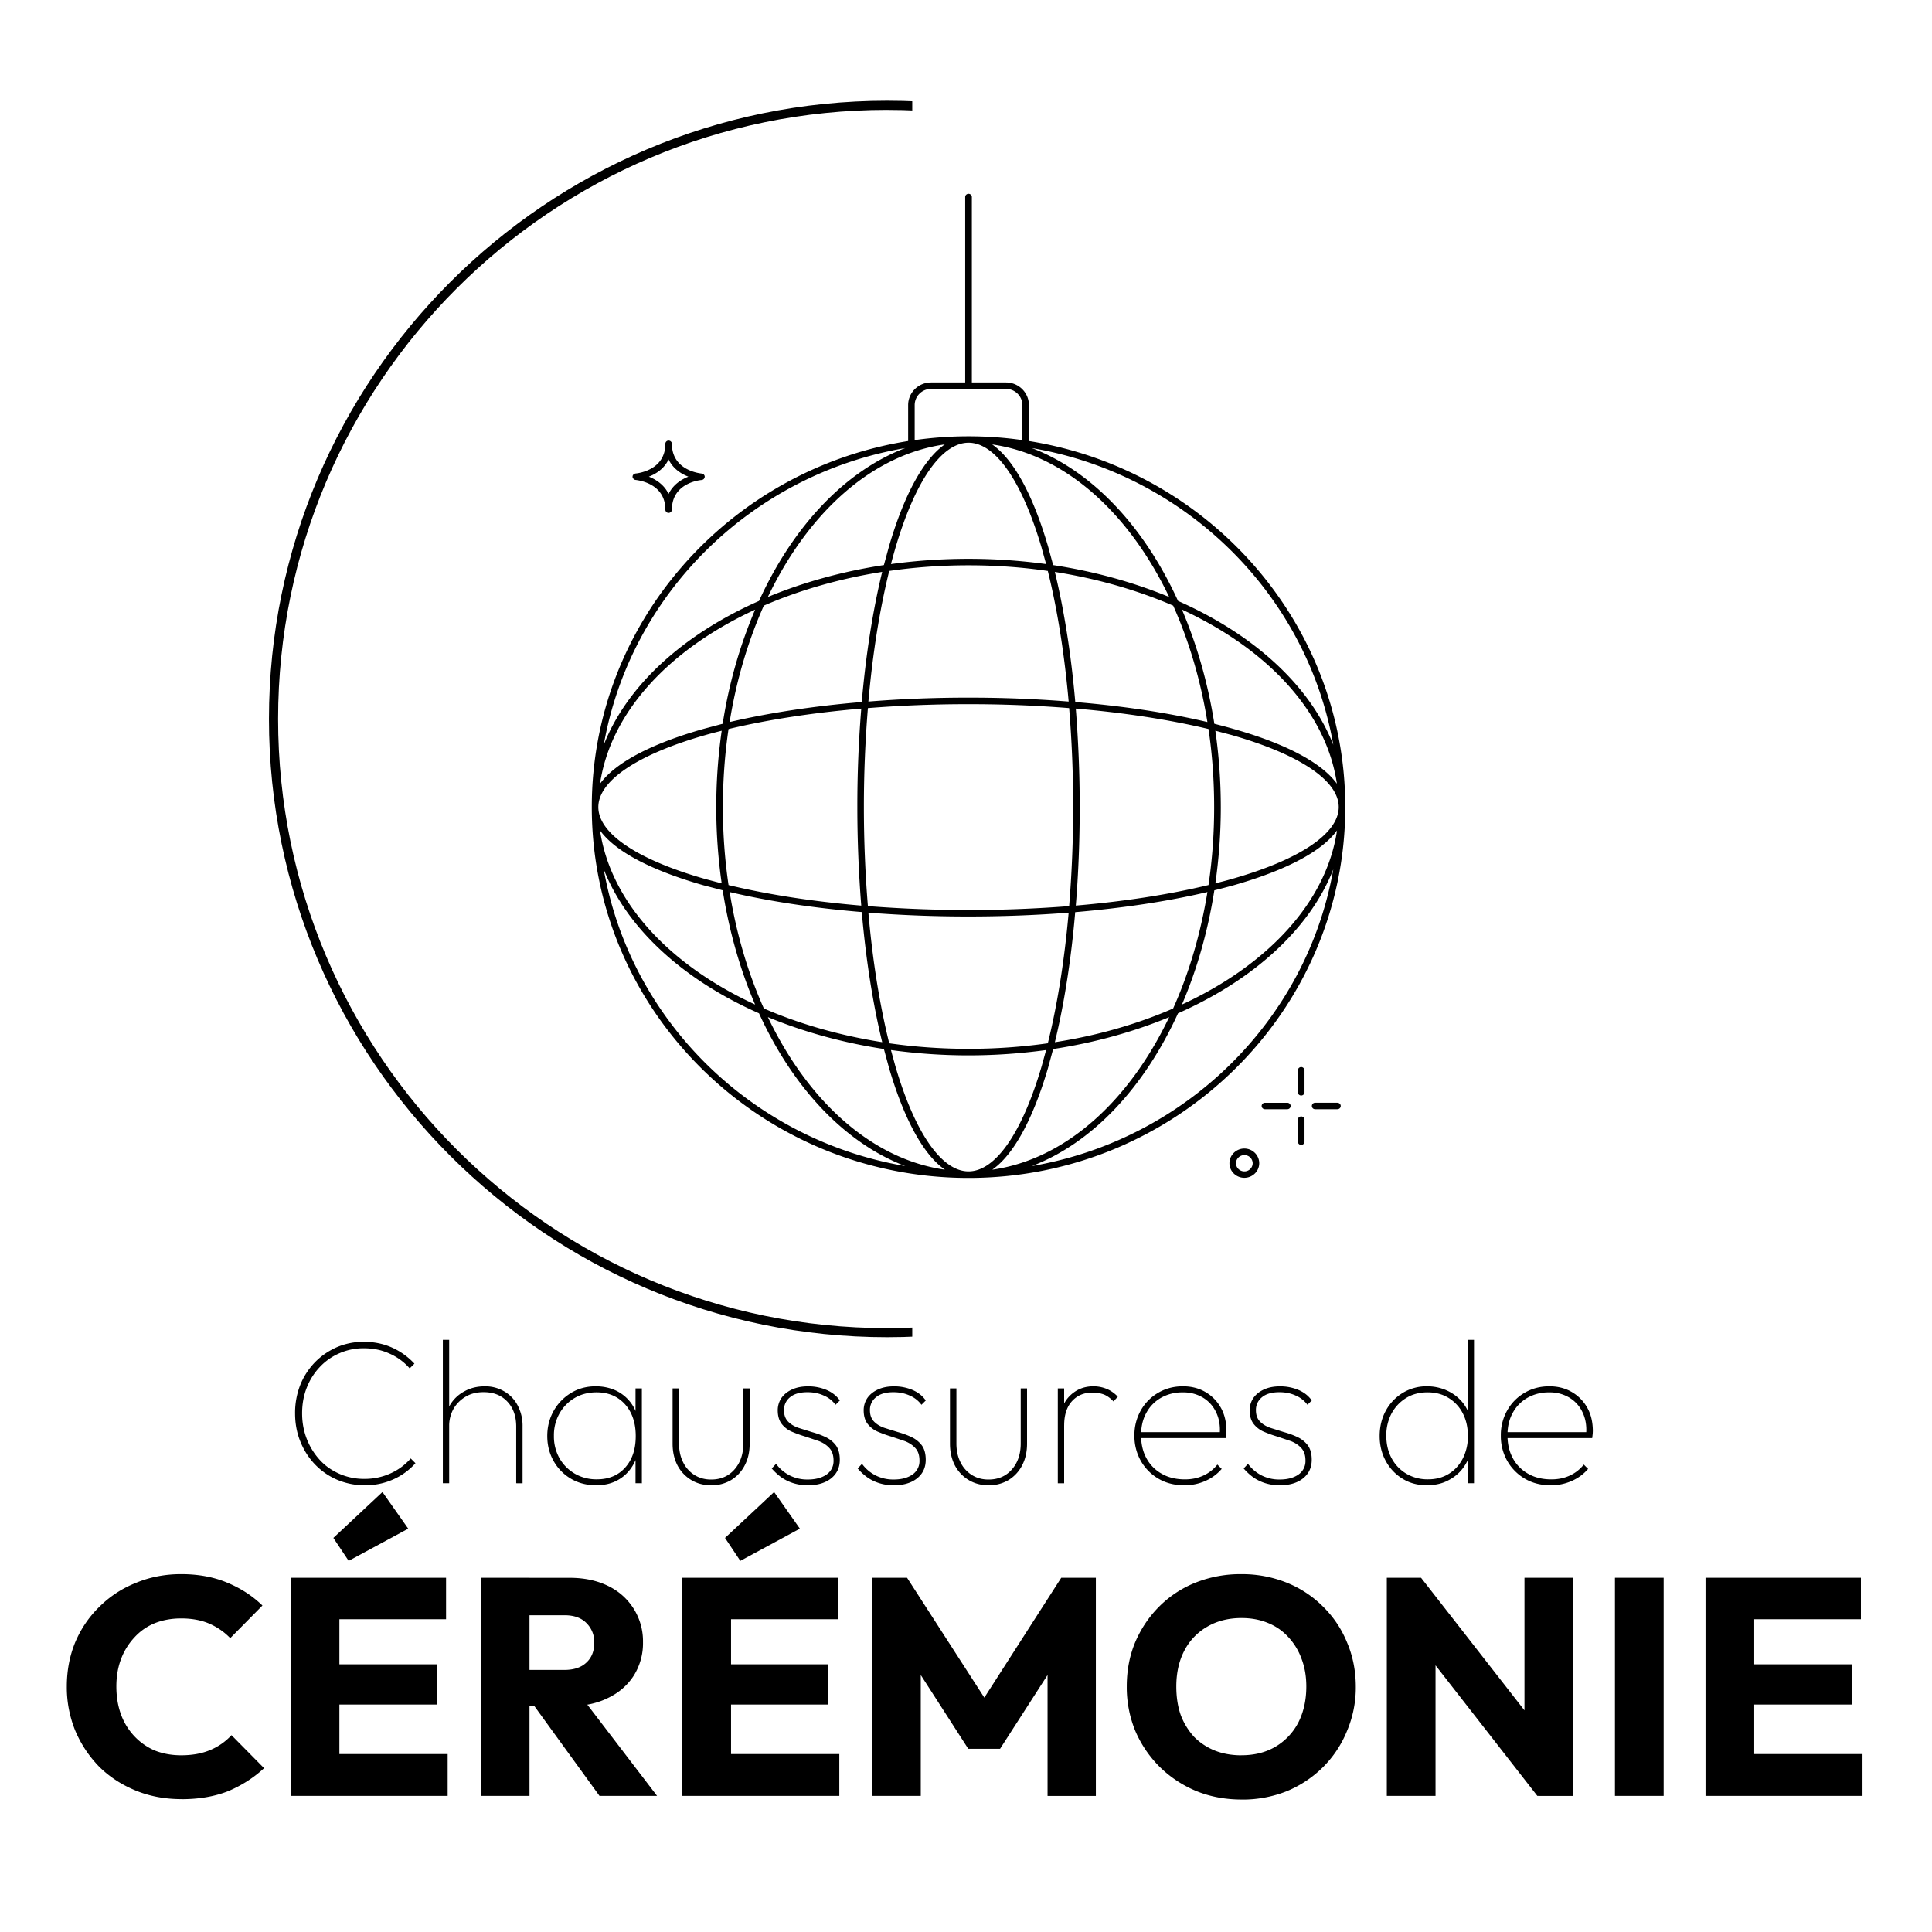 <svg xmlns="http://www.w3.org/2000/svg" width="100" zoomAndPan="magnify" viewBox="0 0 75 75" height="100" preserveAspectRatio="xMidYMid meet" xmlns:v="https://vecta.io/nano"><style><![CDATA[.B{clip-rule:nonzero}]]></style><defs><clipPath id="A"><path d="M10.441 3.91h48v48h-48zm0 0" class="B"/></clipPath><clipPath id="B"><path d="M35.414 0h30.438v54.641H35.414zm0 0" class="B"/></clipPath><clipPath id="C"><path d="M22.973 7.5h29.25v38.25h-29.25zm0 0" class="B"/></clipPath><clipPath id="D"><path d="M50 42h2.223v2H50zm0 0" class="B"/></clipPath><clipPath id="E"><path d="M47 44h2v1.75h-2zm0 0" class="B"/></clipPath><path id="F" d="M27.606 57.657c-.285 0-.543-.066-.77-.203a1.44 1.44 0 0 1-.535-.566c-.125-.242-.191-.523-.191-.844v-2.145h.25v2.137c0 .27.051.512.156.723a1.2 1.2 0 0 0 .438.496c.191.121.406.18.652.18.375 0 .676-.129.906-.391s.344-.598.344-1.008v-2.137h.246v2.145c0 .313-.062.594-.191.84a1.43 1.43 0 0 1-.527.57 1.46 1.46 0 0 1-.777.203zm0 0"/><path id="G" d="M31.35 57.657a1.83 1.83 0 0 1-.555-.082 1.69 1.69 0 0 1-.469-.23 2.18 2.18 0 0 1-.367-.34l.168-.18a1.49 1.49 0 0 0 .551.461 1.52 1.52 0 0 0 .68.148c.305 0 .547-.066.73-.195a.63.63 0 0 0 .27-.539c0-.203-.051-.363-.156-.48s-.238-.207-.402-.273l-.523-.176a4.84 4.84 0 0 1-.523-.187 1 1 0 0 1-.406-.305c-.102-.129-.156-.309-.156-.531a.85.85 0 0 1 .145-.48c.098-.137.23-.246.41-.328s.383-.121.621-.121a1.82 1.82 0 0 1 .723.141c.219.094.387.23.512.406l-.168.168a1.08 1.08 0 0 0-.449-.355c-.191-.09-.406-.133-.641-.133-.297 0-.523.066-.68.199a.62.62 0 0 0-.23.496c0 .188.051.332.156.441s.238.188.402.246l.523.164c.184.051.359.113.523.191a1.07 1.07 0 0 1 .406.32c.102.137.156.324.156.566 0 .301-.113.543-.34.723s-.531.266-.91.266zm0 0"/><path id="H" d="M45.967 57.657c-.367 0-.699-.082-.988-.25a1.87 1.87 0 0 1-.687-.687 1.95 1.95 0 0 1-.254-.988 1.94 1.94 0 0 1 .246-.977 1.82 1.82 0 0 1 .672-.684c.285-.168.605-.254.965-.254.328 0 .621.074.875.223s.453.352.598.609.215.563.215.906l-.004.098-.02.172h-3.371v-.23h3.211l-.074.055c.023-.312-.027-.59-.145-.832s-.285-.426-.508-.562a1.46 1.46 0 0 0-.785-.203 1.65 1.65 0 0 0-.844.211 1.47 1.47 0 0 0-.57.586c-.137.246-.203.535-.203.867 0 .34.07.641.211.895a1.5 1.5 0 0 0 .598.602c.254.145.555.215.895.215.258 0 .492-.047.707-.145s.398-.238.551-.43l.168.168c-.168.195-.375.352-.629.465s-.531.172-.828.172zm0 0"/><path id="I" d="M11.284 69.717v-8.469h1.891v8.469zm1.438 0v-1.625h4.656v1.625zm0-3.547v-1.562h4.234v1.563zm0-3.312v-1.609h4.594v1.609zm.813-2.266l-.594-.891 1.906-1.781 1 1.422zm0 0"/></defs><g fill="#fff"><path d="M-7.5-7.5h90v90h-90z"/><path d="M-7.5-7.5h90v90h-90z"/></g><g clip-path="url(#A)"><path d="M34.441 51.91c-13.23 0-24-10.77-24-24s10.77-24 24-24 24 10.773 24 24-10.77 24-24 24zm0-47.645c-13.039 0-23.645 10.605-23.645 23.645s10.605 23.648 23.645 23.648S58.086 40.953 58.086 27.91 47.48 4.266 34.441 4.266zm0 0"/></g><g clip-path="url(#B)"><path fill="#fff" d="M35.414-1.727h30.438v56.359H35.414zm0 0"/></g><g clip-path="url(#C)"><path d="M52.223 31.332c0-7.152-5.324-13.102-12.281-14.211v-1.395c0-.484-.398-.879-.891-.879h-1.324V7.648c0-.07-.059-.125-.129-.125s-.129.055-.129.125v7.199h-1.324c-.492 0-.891.395-.891.879v1.395c-6.953 1.109-12.281 7.059-12.281 14.211 0 7.934 6.559 14.395 14.625 14.395s14.625-6.461 14.625-14.395zm-14.625 3.996c-1.34 0-2.648-.055-3.906-.152-.102-1.238-.156-2.527-.156-3.844a47 47 0 0 1 .156-3.844 48.67 48.67 0 0 1 3.906-.152 48.67 48.67 0 0 1 3.906.152 47 47 0 0 1 .156 3.844c0 1.316-.055 2.605-.156 3.844-1.258.098-2.566.152-3.906.152zm3.887.102c-.164 1.852-.437 3.57-.809 5.07-.992.141-2.023.215-3.078.215s-2.086-.074-3.078-.215c-.371-1.5-.648-3.219-.809-5.07a50.05 50.05 0 0 0 3.883.148c1.336 0 2.641-.051 3.891-.148zm-13.422-4.098c0-1.039.074-2.055.219-3.031 1.523-.363 3.27-.633 5.152-.793a46.62 46.62 0 0 0-.152 3.824 48.5 48.5 0 0 0 .152 3.824c-1.883-.16-3.629-.43-5.152-.797a20.68 20.68 0 0 1-.219-3.027zm5.648-4.098c.164-1.852.438-3.574.809-5.07.992-.145 2.023-.219 3.078-.219s2.086.074 3.078.219c.371 1.496.645 3.219.809 5.07a48.18 48.18 0 0 0-3.887-.152 48.18 48.18 0 0 0-3.887.152zm8.051.273c1.883.16 3.629.43 5.152.793.145.977.219 1.992.219 3.031a20.68 20.68 0 0 1-.219 3.027c-1.523.367-3.27.637-5.152.797.102-1.23.152-2.516.152-3.824s-.055-2.594-.152-3.824zm5.418.859l.633.168c2.641.754 4.156 1.77 4.156 2.797s-1.516 2.043-4.156 2.793c-.203.059-.418.113-.633.168.137-.957.211-1.945.211-2.961a20.98 20.98 0 0 0-.211-2.965zm.703-.07c-.238-.07-.488-.133-.742-.199-.25-1.594-.684-3.086-1.258-4.434 3.324 1.539 5.609 3.973 6.016 6.762-.586-.809-1.961-1.547-4.016-2.129zm-1.012-.266c-1.52-.359-3.262-.621-5.129-.777-.16-1.84-.43-3.555-.793-5.051 1.66.262 3.211.711 4.594 1.309.609 1.363 1.066 2.887 1.328 4.52zm-5.988-6.094l-.199-.73c-.594-2.023-1.344-3.375-2.168-3.953 2.832.406 5.309 2.652 6.871 5.922-1.367-.566-2.887-.992-4.504-1.238zm-.445-.66l.172.621a22.28 22.28 0 0 0-6.023 0 23.67 23.67 0 0 1 .172-.621c.762-2.598 1.797-4.09 2.84-4.09s2.078 1.492 2.84 4.09zm-5.926-.07l-.199.73c-1.617.246-3.137.672-4.504 1.238 1.563-3.27 4.035-5.52 6.867-5.922-.82.578-1.57 1.93-2.164 3.953zm-.266.996c-.363 1.496-.633 3.211-.793 5.051-1.867.156-3.609.422-5.129.777.262-1.633.719-3.156 1.328-4.52 1.383-.598 2.934-1.047 4.594-1.309zm-6.191 5.895l-.746.199c-2.051.582-3.43 1.32-4.016 2.129.41-2.785 2.695-5.223 6.02-6.758a18.47 18.47 0 0 0-1.258 4.43zm-.672.438c.203-.059.418-.113.633-.168a20.98 20.98 0 0 0-.211 2.965c0 1.016.074 2.004.211 2.961l-.633-.168c-2.641-.75-4.156-1.77-4.156-2.793s1.516-2.043 4.156-2.797zm-.074 5.832l.746.195c.25 1.594.68 3.09 1.258 4.434-3.324-1.535-5.609-3.973-6.02-6.758.586.809 1.965 1.543 4.016 2.129zm1.016.262c1.52.359 3.262.621 5.129.777.16 1.84.43 3.555.793 5.051-1.66-.262-3.211-.707-4.594-1.309-.609-1.359-1.066-2.887-1.328-4.52zm5.988 6.094l.199.734c.594 2.02 1.344 3.375 2.168 3.949-2.832-.402-5.309-2.652-6.871-5.922 1.367.566 2.887.992 4.504 1.238zm.445.664l-.172-.625c.973.133 1.98.207 3.012.207s2.039-.074 3.012-.207l-.172.625c-.762 2.598-1.797 4.086-2.84 4.086s-2.078-1.488-2.84-4.086zm5.926.07l.199-.734c1.621-.246 3.137-.672 4.504-1.238-1.562 3.273-4.035 5.52-6.867 5.922.82-.574 1.57-1.93 2.164-3.949zm.266-1c.363-1.496.633-3.211.789-5.047 1.871-.16 3.609-.422 5.133-.781-.266 1.633-.719 3.16-1.332 4.52-1.379.602-2.93 1.051-4.59 1.309zm6.191-5.895a29.39 29.39 0 0 0 .746-.195c2.051-.586 3.43-1.32 4.016-2.129-.41 2.785-2.695 5.223-6.02 6.758.578-1.344 1.008-2.84 1.258-4.434zm4.617-5.648c-.91-2.312-3.094-4.289-6.027-5.586-1.316-2.887-3.328-5.035-5.676-5.934 5.957 1.016 10.672 5.656 11.703 11.52zm-16.25-13.188c0-.348.289-.629.637-.629h2.906c.348 0 .637.281.637.629v1.359c-.684-.098-1.383-.148-2.09-.148s-1.406.051-2.09.148zm-.367 1.668c-2.348.898-4.359 3.047-5.676 5.934-2.934 1.297-5.117 3.273-6.027 5.586 1.031-5.863 5.746-10.504 11.703-11.52zM23.438 33.75c.91 2.309 3.094 4.289 6.027 5.586 1.316 2.887 3.328 5.035 5.676 5.93-5.957-1.016-10.672-5.652-11.703-11.516zm16.617 11.516c2.348-.895 4.359-3.043 5.676-5.93 2.934-1.297 5.117-3.277 6.027-5.586-1.031 5.863-5.746 10.5-11.703 11.516zm0 0"/></g><path d="M50.512 41.422a.13.13 0 0 0-.129.125v.855c0 .07.059.125.129.125s.129-.055.129-.125v-.855a.13.13 0 0 0-.129-.125zm0 1.918c-.07 0-.129.055-.129.125v.852a.13.13 0 0 0 .129.129.13.13 0 0 0 .129-.129v-.852c0-.07-.059-.125-.129-.125zm-.539-.531h-.867c-.07 0-.129.055-.129.125s.059.125.129.125h.867c.07 0 .129-.055.129-.125s-.059-.125-.129-.125zm0 0"/><g clip-path="url(#D)"><path d="M51.918 42.809h-.867c-.07 0-.125.055-.125.125s.055.125.125.125h.867c.07 0 .129-.055.129-.125s-.059-.125-.129-.125zm0 0"/></g><path d="M24.559 18.531c.004.008.004.016.008.02s.008.016.012.023c.02.023.027.027.035.035.023.016.035.016.043.02.063.008 1.172.105 1.172 1.156 0 .066.055.125.125.125s.129-.059.129-.125c0-1.051 1.109-1.148 1.156-1.152.023-.008.035-.008.043-.012s.012-.008.02-.012.012-.012.02-.016.008-.012.012-.02.012-.012.012-.02.008-.016.008-.023l.004-.023c0-.016-.004-.02-.004-.027s-.004-.016-.008-.023-.008-.012-.012-.02-.008-.012-.016-.02-.012-.008-.02-.016-.012-.008-.02-.008-.016-.008-.027-.008c-.059-.008-1.168-.109-1.168-1.156 0-.07-.059-.125-.129-.125s-.125.055-.125.125c0 1.047-1.109 1.148-1.156 1.152-.023.004-.031.008-.039.012a.03.03 0 0 0-.02.008c-.008.008-.016.012-.02.016s-.012.012-.016.02-.008.012-.012.02-.008.016-.008.027l-.004.031zm1.395-.695c.176.363.492.563.77.668-.277.109-.594.309-.77.672-.172-.363-.492-.562-.766-.672.273-.105.594-.305.766-.668zm0 0"/><g clip-path="url(#E)"><path d="M48.305 44.586c-.316 0-.578.254-.578.57s.262.566.578.566.578-.254.578-.566-.258-.57-.578-.57zm0 .887c-.176 0-.324-.141-.324-.316s.148-.316.324-.316a.32.32 0 0 1 .324.316.32.32 0 0 1-.324.316zm0 0"/></g><path d="M14.165 57.657a2.71 2.71 0 0 1-1.07-.211c-.332-.141-.617-.34-.863-.594s-.437-.555-.574-.895-.203-.703-.203-1.09a2.96 2.96 0 0 1 .199-1.098 2.72 2.72 0 0 1 .566-.879c.242-.25.527-.445.852-.59a2.62 2.62 0 0 1 1.055-.211c.391 0 .754.074 1.09.223a2.68 2.68 0 0 1 .871.625l-.184.184a2.21 2.21 0 0 0-.781-.574c-.305-.141-.637-.207-.996-.207a2.31 2.31 0 0 0-.945.191 2.28 2.28 0 0 0-.766.535 2.45 2.45 0 0 0-.508.805c-.121.305-.18.637-.18.996s.063.691.184 1a2.6 2.6 0 0 0 .508.813c.215.235.473.41.77.539a2.36 2.36 0 0 0 .953.191 2.43 2.43 0 0 0 1.012-.211 2.27 2.27 0 0 0 .789-.582l.184.184a2.51 2.51 0 0 1-.863.629 2.63 2.63 0 0 1-1.098.227zm5.874-.078V55.38c0-.402-.113-.723-.344-.969s-.535-.367-.922-.367c-.262 0-.492.055-.691.172s-.355.27-.473.469a1.35 1.35 0 0 0-.172.688l-.168-.098a1.37 1.37 0 0 1 .207-.742 1.41 1.41 0 0 1 .551-.52c.23-.129.492-.195.789-.195a1.45 1.45 0 0 1 .77.203 1.35 1.35 0 0 1 .516.551 1.69 1.69 0 0 1 .184.809v2.199zm-2.848 0v-5.566h.246v5.566zm5.953.078c-.363 0-.687-.082-.973-.25a1.83 1.83 0 0 1-.676-.684c-.164-.289-.25-.613-.25-.977s.086-.687.25-.98a1.9 1.9 0 0 1 .672-.691c.281-.172.602-.258.961-.258.281 0 .535.055.762.156a1.56 1.56 0 0 1 .57.445c.152.191.258.422.316.688v1.258c-.066.266-.172.496-.324.691s-.34.344-.562.449-.469.152-.746.152zm.031-.23c.457 0 .824-.152 1.098-.461s.406-.711.406-1.219c0-.34-.062-.637-.187-.891s-.305-.453-.531-.594-.496-.211-.801-.211c-.32 0-.605.074-.852.219s-.445.348-.59.602a1.72 1.72 0 0 0-.215.867 1.72 1.72 0 0 0 .215.867c.145.254.344.453.598.602a1.66 1.66 0 0 0 .859.219zm1.496.152v-.984l.07-.91-.07-.891v-.895h.246v3.68zm0 0"/><use href="#F"/><use href="#G"/><use href="#G" x="3.336"/><use href="#F" x="10.768"/><path d="M41.064 57.579v-3.68h.246v3.68zm.246-2.246l-.168-.051c0-.469.125-.828.375-1.082s.559-.383.93-.383a1.35 1.35 0 0 1 .508.098c.156.063.305.164.438.305l-.168.184c-.113-.121-.234-.211-.363-.266a1.25 1.25 0 0 0-.453-.078c-.324 0-.59.109-.793.332s-.305.535-.305.941zm0 0"/><use href="#H"/><use href="#G" x="18.32"/><path d="M55.389 57.657c-.352 0-.664-.082-.937-.25a1.8 1.8 0 0 1-.652-.684c-.16-.289-.242-.613-.242-.977s.082-.699.242-.988a1.82 1.82 0 0 1 .656-.687 1.77 1.77 0 0 1 .934-.254 1.87 1.87 0 0 1 .754.152c.234.102.438.25.605.441a1.53 1.53 0 0 1 .34.695v1.258c-.066.262-.18.488-.34.684s-.363.344-.594.453-.488.156-.766.156zm.051-.23c.305 0 .57-.07.805-.215s.41-.344.543-.598a1.89 1.89 0 0 0 .195-.867c0-.336-.066-.629-.199-.883a1.49 1.49 0 0 0-.555-.598c-.234-.145-.504-.215-.812-.215s-.586.07-.824.215-.43.344-.57.598a1.81 1.81 0 0 0-.207.875c0 .324.07.617.207.871a1.53 1.53 0 0 0 .578.602 1.61 1.61 0 0 0 .84.215zm1.781.152h-.246v-.984l.078-.91-.078-.891v-2.781h.246zm0 0"/><use href="#H" x="14.224"/><path d="M7.047 69.842c-.637 0-1.227-.109-1.766-.328s-1.016-.523-1.422-.922c-.398-.406-.711-.875-.937-1.406a4.46 4.46 0 0 1-.328-1.719c0-.613.109-1.187.328-1.719.227-.531.539-.988.938-1.375a4.17 4.17 0 0 1 1.406-.922c.539-.227 1.129-.344 1.766-.344.664 0 1.258.109 1.781.328.531.219.988.516 1.375.891l-1.25 1.266c-.23-.238-.5-.426-.812-.562s-.68-.203-1.094-.203c-.375 0-.719.063-1.031.188a2.16 2.16 0 0 0-.781.547 2.52 2.52 0 0 0-.516.828c-.125.324-.187.684-.187 1.078 0 .406.063.777.188 1.109a2.44 2.44 0 0 0 .516.828 2.37 2.37 0 0 0 .781.547c.313.125.656.188 1.031.188.426 0 .801-.066 1.125-.203a2.33 2.33 0 0 0 .828-.578l1.266 1.281c-.406.375-.871.672-1.391.891-.523.207-1.125.313-1.812.313zm0 0"/><use href="#I"/><path d="M20.101 66.233v-1.406h1.797c.375 0 .66-.094.859-.281.207-.187.313-.445.313-.781a1.03 1.03 0 0 0-.297-.75c-.199-.207-.484-.312-.859-.312h-1.812v-1.453h2.016c.563 0 1.055.105 1.484.313s.758.508 1 .891a2.37 2.37 0 0 1 .359 1.297 2.36 2.36 0 0 1-.359 1.297c-.242.375-.578.668-1.016.875-.43.211-.934.313-1.516.313zm-1.437 3.484v-8.469h1.891v8.469zm4.609 0l-2.641-3.641 1.734-.469 3.141 4.109zm0 0"/><use href="#I" x="15.204"/><path d="M33.868 69.717v-8.469h1.344l3.344 5.188h-.687l3.328-5.187h1.344v8.469h-1.875V64.42l.328.094-2.172 3.375h-1.234l-2.172-3.375.328-.094v5.297zm14.342.141c-.637 0-1.227-.109-1.766-.328a4.46 4.46 0 0 1-1.422-.937 4.43 4.43 0 0 1-.953-1.406 4.46 4.46 0 0 1-.328-1.719c0-.625.109-1.195.328-1.719.227-.531.539-.992.938-1.391a4.17 4.17 0 0 1 1.406-.922 4.69 4.69 0 0 1 1.781-.328 4.63 4.63 0 0 1 1.75.328 4.2 4.2 0 0 1 1.406.922c.406.398.719.859.938 1.391.227.531.344 1.109.344 1.734a4.32 4.32 0 0 1-.344 1.719 4.22 4.22 0 0 1-.922 1.391 4.35 4.35 0 0 1-1.406.938 4.63 4.63 0 0 1-1.75.328zm-.016-1.719c.5 0 .938-.109 1.313-.328a2.34 2.34 0 0 0 .891-.937c.207-.406.313-.875.313-1.406 0-.395-.062-.754-.187-1.078a2.45 2.45 0 0 0-.516-.844c-.219-.238-.484-.422-.797-.547-.305-.125-.641-.187-1.016-.187-.512 0-.961.117-1.344.344a2.26 2.26 0 0 0-.875.922c-.207.395-.312.859-.312 1.391 0 .406.055.777.172 1.109a2.64 2.64 0 0 0 .516.844c.227.23.492.406.797.531.313.125.66.188 1.047.188zm5.642 1.578v-8.469h1.328l.563 1.688v6.781zm5.844 0l-4.984-6.391.469-2.078 4.984 6.391zm0 0l-.5-1.687v-6.781h1.891v8.469zm3.012 0v-8.469h1.891v8.469zm3.516 0v-8.469h1.891v8.469zm1.438 0v-1.625h4.656v1.625zm0-3.547v-1.562h4.234v1.563zm0-3.312v-1.609h4.594v1.609zm0 0"/></svg>